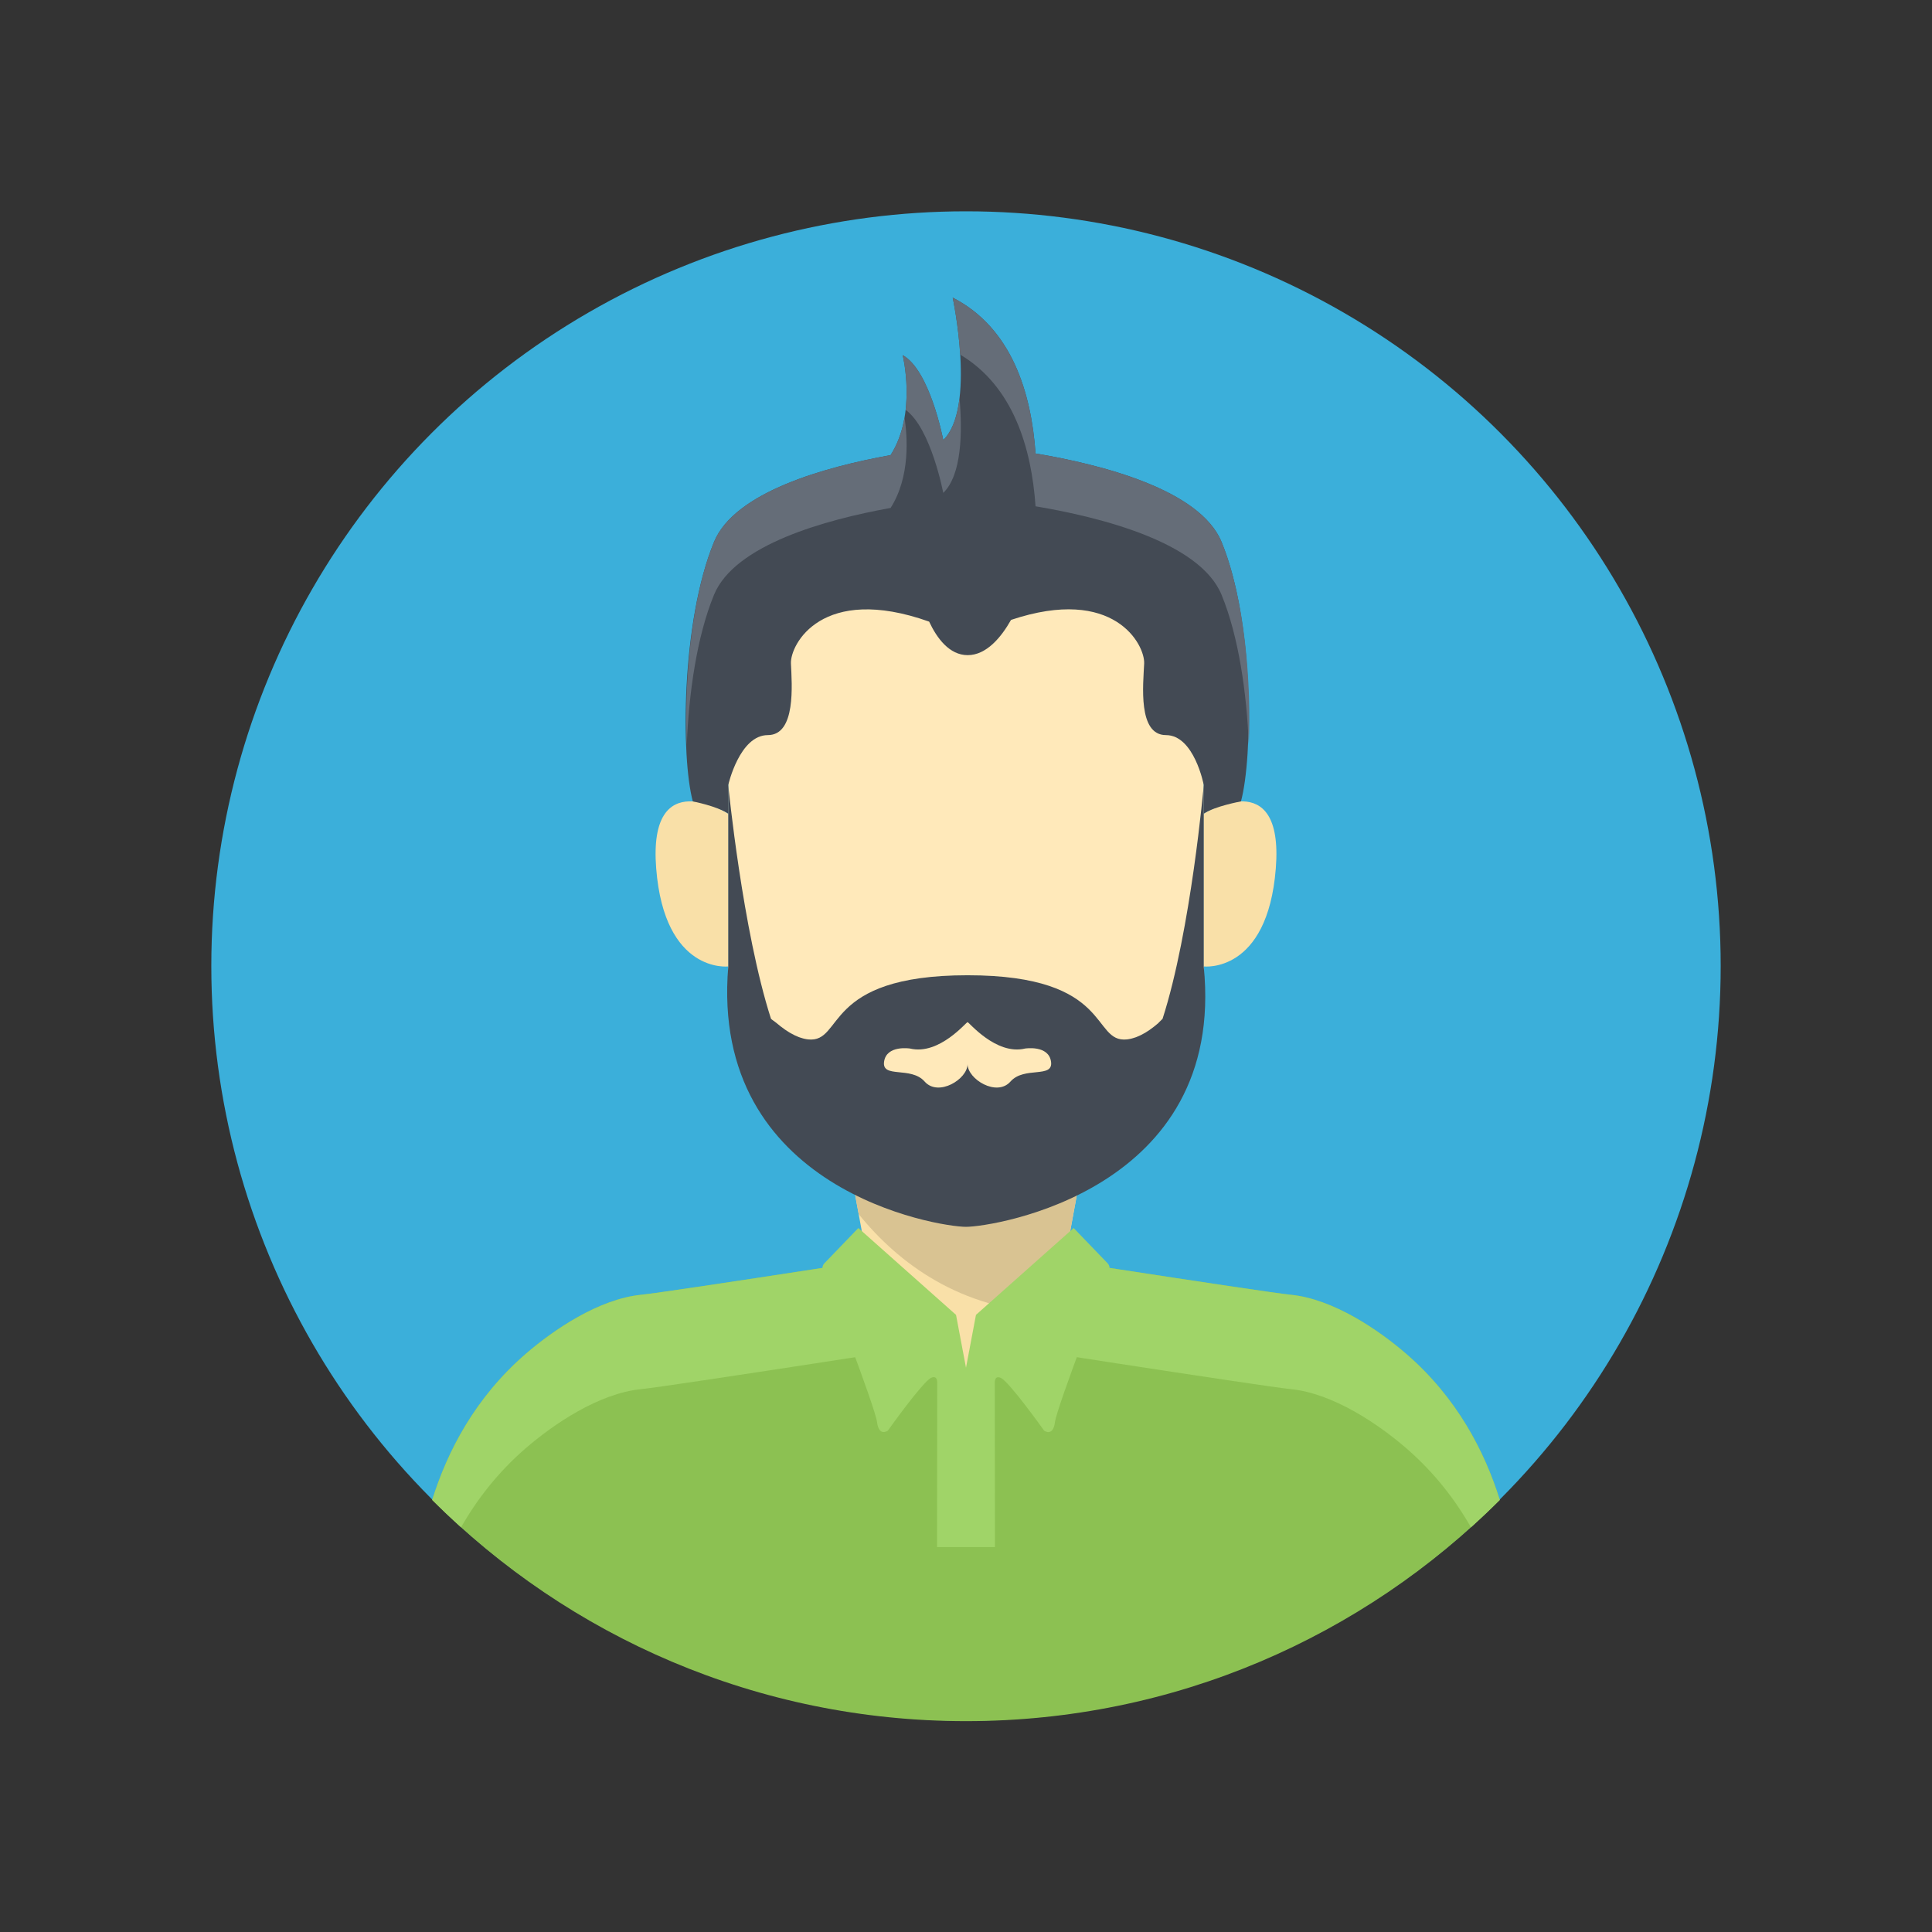 <?xml version="1.0" encoding="iso-8859-1"?>
<!-- Generator: Adobe Illustrator 16.0.3, SVG Export Plug-In . SVG Version: 6.00 Build 0)  -->
<!DOCTYPE svg PUBLIC "-//W3C//DTD SVG 1.1 Basic//EN" "http://www.w3.org/Graphics/SVG/1.1/DTD/svg11-basic.dtd">
<svg version="1.1" baseProfile="basic" xmlns="http://www.w3.org/2000/svg" xmlns:xlink="http://www.w3.org/1999/xlink" x="0px"
	 y="0px" width="512px" height="512px" viewBox="0 0 512 512" xml:space="preserve">
<rect x="0" y="0" width="512" height="512" fill="#333333" stroke="none"/>
<g id="Layer_159" display="none">
	<rect x="512" display="inline" fill="#FFFFFF" width="512" height="512"/>
	<rect display="inline" fill="#FFFFFF" width="512" height="512"/>
	<rect x="-512" display="inline" fill="#FFFFFF" width="512" height="512"/>
	<rect x="512" y="512" display="inline" fill="#FFFFFF" width="512" height="512"/>
	<rect y="512" display="inline" fill="#FFFFFF" width="512" height="512"/>
	<rect x="-512" y="512" display="inline" fill="#FFFFFF" width="512" height="512"/>
</g>
<g id="female" display="none">
	<g id="avatar15_1_" display="inline">
		<g id="baclk">
		</g>
		<g id="hair_back_8_">
		</g>
		<g id="clothes_30_">
		</g>
		<g id="face_98_">
		</g>
		<g id="hair_front_8_">
		</g>
	</g>
	<g id="avatar14_1_" display="inline">
		<g id="back_16_">
		</g>
		<g id="hair_back">
		</g>
		<g id="clothes_17_">
		</g>
		<g id="face_57_">
		</g>
		<g id="hair_front">
		</g>
	</g>
	<g id="avatar13_1_" display="inline">
		<g id="back_x27_">
		</g>
		<g id="clothes">
		</g>
		<g id="face">
		</g>
		<g id="hair">
		</g>
	</g>
	<g id="avatar12_1_" display="inline">
		<g id="back_27_">
		</g>
		<g id="clothes_29_">
		</g>
		<g id="face_97_">
		</g>
		<g id="hair_20_">
		</g>
	</g>
	<g id="avatar11_1_" display="inline">
		<g id="back_26_">
		</g>
		<g id="clothes_28_">
		</g>
		<g id="face_95_">
		</g>
		<g id="hair_19_">
		</g>
	</g>
	<g id="avatar10_1_" display="inline">
		<g id="back_25_">
		</g>
		<g id="clothes_27_">
		</g>
		<g id="face_94_">
		</g>
		<g id="glasses_11_">
		</g>
		<g id="hair_18_">
		</g>
	</g>
	<g id="avatar9_1_" display="inline">
		<g id="back_24_">
		</g>
		<g id="clothes_26_">
		</g>
		<g id="face_92_">
		</g>
		<g id="hair_17_">
		</g>
	</g>
	<g id="avatar8_1_" display="inline">
		<g id="back_23_">
		</g>
		<g id="hair_back_7_">
		</g>
		<g id="clothes_25_">
		</g>
		<g id="face_91_">
		</g>
		<g id="hair_front_7_">
		</g>
	</g>
	<g id="avatar7_1_" display="inline">
		<g id="back_22_">
		</g>
		<g id="clothes_24_">
		</g>
		<g id="face_90_">
		</g>
		<g id="necklace_1_">
		</g>
		<g id="earings_1_">
		</g>
		<g id="hair_16_">
		</g>
	</g>
	<g id="avatar6_1_" display="inline">
		<g id="back_21_">
		</g>
		<g id="hair_back_6_">
		</g>
		<g id="clothes_23_">
		</g>
		<g id="face_89_">
		</g>
		<g id="glasses_12_">
		</g>
		<g id="hair_front_6_">
		</g>
	</g>
	<g id="avatar5_1_" display="inline">
		<g id="back_20_">
		</g>
		<g id="hair_back_5_">
		</g>
		<g id="clothes_22_">
		</g>
		<g id="face_88_">
		</g>
		<g id="glasses_9_">
		</g>
		<g id="hair_front_5_">
		</g>
	</g>
	<g id="avatar4_1_" display="inline">
		<g id="back_19_">
		</g>
		<g id="hair_back_4_">
		</g>
		<g id="clothes_21_">
		</g>
		<g id="face_87_">
		</g>
		<g id="earing_1_">
		</g>
		<g id="hair_front_4_">
		</g>
	</g>
	<g id="avatar3_1_" display="inline">
		<g id="back_18_">
		</g>
		<g id="hair_back_3_">
		</g>
		<g id="clothes_20_">
		</g>
		<g id="face_86_">
		</g>
		<g id="earings">
		</g>
		<g id="glasses_8_">
		</g>
		<g id="hair_front_3_">
		</g>
	</g>
	<g id="avatar2_1_" display="inline">
		<g id="Layebackr_167">
		</g>
		<g id="hair_back_2_">
		</g>
		<g id="clothes_19_">
		</g>
		<g id="necklace">
		</g>
		<g id="face_85_">
		</g>
		<g id="hair_front_2_">
		</g>
	</g>
	<g id="avatar1_1_" display="inline">
		<g id="back_17_">
		</g>
		<g id="hair_back_1_">
		</g>
		<g id="clothes_18_">
		</g>
		<g id="face_84_">
		</g>
		<g id="hair_front_1_">
		</g>
	</g>
</g>
<g id="male">
	<g id="avatar20">
		<g id="back_32_">
		</g>
		<g id="clothes_34_">
		</g>
		<g id="face_100_">
		</g>
		<g id="hair_22_">
		</g>
	</g>
	<g id="avatar19">
		<g id="back_31_">
		</g>
		<g id="clothes_33_">
		</g>
		<g id="face_99_">
		</g>
		<g id="scaft">
		</g>
		<g id="hat">
		</g>
	</g>
	<g id="avatar18">
		<g id="back_30_">
		</g>
		<g id="clothes_32_">
		</g>
		<g id="face_55_">
		</g>
		<g id="earings_2_">
		</g>
		<g id="hair_21_">
		</g>
	</g>
	<g id="avatar17">
		<g id="back_29_">
		</g>
		<g id="hair_back_10_">
		</g>
		<g id="clothes_31_">
		</g>
		<g id="face_2_">
		</g>
		<g id="glasses_10_">
		</g>
		<g id="hair_front_10_">
		</g>
	</g>
	<g id="avatar16">
		<g id="back_28_">
		</g>
		<g id="hair_back_9_">
		</g>
		<g id="clothes_1_">
		</g>
		<g id="face_1_">
		</g>
		<g id="hair_front_9_">
		</g>
	</g>
	<g id="avatar15">
		<g id="back_5_">
		</g>
		<g id="clothes_6_">
		</g>
		<g id="face_29_">
		</g>
		<g id="glasses_4_">
		</g>
		<g id="hair_8_">
		</g>
	</g>
	<g id="avatar14">
		<g id="back_6_">
		</g>
		<g id="clothes_7_">
		</g>
		<g id="face_42_">
		</g>
		<g id="earings_3_">
		</g>
		<g id="hair_9_">
		</g>
	</g>
	<g id="avatar13">
		<g id="back_7_">
		</g>
		<g id="clothes_8_">
		</g>
		<g id="face_43_">
		</g>
		<g id="glasses_5_">
		</g>
		<g id="hair_10_">
		</g>
	</g>
	<g id="avatar12">
		<g id="back_8_">
		</g>
		<g id="clothes_9_">
		</g>
		<g id="face_44_">
		</g>
		<g id="beard_6_">
		</g>
		<g id="hair_11_">
		</g>
	</g>
	<g id="avatar11">
		<g id="back_9_">
		</g>
		<g id="clothes_10_">
		</g>
		<g id="face_45_">
		</g>
		<g id="glass">
		</g>
		<g id="hair_12_">
		</g>
	</g>
	<g id="avatar10">
		<g id="back_10_">
		</g>
		<g id="clothes_11_">
		</g>
		<g id="face_46_">
		</g>
		<g id="beard_7_">
		</g>
		<g id="glasses_6_">
		</g>
		<g id="hair_13_">
		</g>
	</g>
	<g id="avatar9">
		<g id="back_11_">
		</g>
		<g id="clothes_12_">
		</g>
		<g id="face_47_">
		</g>
		<g id="glasses_3_">
		</g>
		<g id="hair_7_">
		</g>
	</g>
	<g id="avatar8">
		<g id="back_12_">
		</g>
		<g id="clothes_13_">
		</g>
		<g id="face_48_">
		</g>
		<g id="beard_5_">
		</g>
		<g id="glasses_7_">
		</g>
		<g id="hair_6_">
		</g>
	</g>
	<g id="avatar7">
		<g id="back_4_">
		</g>
		<g id="clothes_14_">
		</g>
		<g id="face_11_">
		</g>
		<g id="hair_14_">
		</g>
	</g>
	<g id="avatar6">
		<g id="back_13_">
		</g>
		<g id="clothes_15_">
		</g>
		<g id="face_16_">
		</g>
		<g id="glasses_2_">
		</g>
		<g id="beard_4_">
		</g>
		<g id="hair_5_">
		</g>
	</g>
	<g id="avatar5">
		<g id="back_14_">
		</g>
		<g id="clothes_5_">
		</g>
		<g id="face_38_">
		</g>
		<g id="beard_3_">
		</g>
		<g id="hair_4_">
		</g>
	</g>
	<g id="avatar4">
		<g id="back_3_">
		</g>
		<g id="clothes_4_">
		</g>
		<g id="face_13_">
		</g>
		<g id="beard_2_">
		</g>
		<g id="glasses_1_">
		</g>
		<g id="hair_3_">
		</g>
	</g>
	<g id="avatar3">
		<g id="back_15_">
		</g>
		<g id="clothes_16_">
		</g>
		<g id="face_49_">
		</g>
		<g id="hair_15_">
		</g>
	</g>
	<g id="avatar2">
		<g id="back_2_">
			<circle fill="#3BAFDA" cx="256" cy="256" r="200"/>
		</g>
		<g id="clothes_3_">
			<path id="_x35__49_" fill="#8CC152" d="M372.668,358.789c-7.353-6.355-19.364-14.563-30.666-15.666
				c-7.258-0.709-86.002-13-86.002-13s-78.744,12.291-86.002,13c-11.302,1.104-23.313,9.311-30.666,15.666
				c-13.417,11.598-20.781,25.84-24.795,38.711c36.195,36.219,86.213,58.621,141.463,58.621s105.268-22.402,141.463-58.621
				C393.449,384.629,386.085,370.387,372.668,358.789z"/>
			<path id="_x34__62_" fill="#A0D468" d="M139.332,383.789c7.353-6.355,19.364-14.563,30.666-15.666
				c7.258-0.709,86.002-13,86.002-13s78.744,12.291,86.002,13c11.302,1.104,23.313,9.311,30.666,15.666
				c7.412,6.406,12.97,13.621,17.143,20.965c2.612-2.354,5.168-4.768,7.652-7.254c-4.014-12.871-11.378-27.113-24.795-38.711
				c-7.353-6.355-19.364-14.563-30.666-15.666c-7.258-0.709-86.002-13-86.002-13s-78.744,12.291-86.002,13
				c-11.302,1.104-23.313,9.311-30.666,15.666c-13.417,11.598-20.781,25.84-24.795,38.711c2.484,2.486,5.04,4.9,7.652,7.254
				C126.362,397.41,131.92,390.195,139.332,383.789z"/>
			<path id="_x33__68_" fill="#F9E0A8" d="M256,252.121l-42.25-5.5l16.307,88.734c0,0,3.666,30.766,25.943,30.766
				s25.943-30.766,25.943-30.766l16.307-88.734L256,252.121z"/>
			<path id="_x32__75_" fill="#D9C392" d="M290,261.621l-69.525,21.592l7.086,38.557c10.66,13.145,26.918,25.186,50.957,26.264
				c2.709-6.691,3.426-12.678,3.426-12.678l12.127-65.99C291.686,264.568,290,261.621,290,261.621z"/>
			<path id="_x31__89_" fill="#A0D468" d="M293.532,334.787l-9.002-9.348l-25.89,23.016l-2.641,14l-2.641-14l-25.89-23.016
				l-9.002,9.348c-1.169,1.215-0.001,3.209-0.001,3.209s13.458,34.875,13.958,38.875s2.874,2.25,2.874,2.25s9.266-13.043,11.496-14
				c1.75-0.75,1.577,1.383,1.577,1.383L248.33,410h15.34l-0.041-43.496c0,0-0.175-2.107,1.575-1.357
				c2.23,0.955,11.498,13.987,11.498,13.987s2.372,1.743,2.872-2.257S293.533,338,293.533,338S294.701,336.002,293.532,334.787z"/>
		</g>
		<g id="face_9_">
			<path id="ear_119_" fill="#F9E0A8" d="M193,215.621c0,0-21.309-13.5-19.104,14.5s19.104,26,19.104,26V215.621z"/>
			<path id="ear_113_" fill="#F9E0A8" d="M319,215.621c0,0,21.31-13.5,19.104,14.5c-2.204,28-19.104,26-19.104,26V215.621z"/>
			<path id="face_74_" fill="#FFE9BA" d="M256,143.383c-63,0-63,34.738-63,34.738s0,59.5,0,80s19.237,36.287,35.226,50
				c13.408,11.5,27.774,11,27.774,11s14.366,0.5,27.774-11c15.988-13.713,35.226-29.5,35.226-50s0-80,0-80S319,143.383,256,143.383z
				"/>
		</g>
		<g id="beard_1_">
			<path id="_x31__85_" fill="#434A54" d="M319,256.121v-47.998c0,0-3.356,38.414-10.908,61.873
				c-0.383,0.355-0.667,0.703-1.059,1.039c-0.002,0.002,0.048,0.004,0.046,0.006c-0.765,0.654-1.518,1.264-2.304,1.809
				c-0.052,0.035-0.091,0.07-0.144,0.105c-0.326,0.223-0.648,0.434-0.977,0.633c-0.071,0.043-0.14,0.088-0.211,0.129
				c-0.748,0.439-1.498,0.809-2.247,1.098c-0.1,0.037-0.198,0.07-0.298,0.107c-0.277,0.098-0.552,0.184-0.828,0.256
				c-0.106,0.029-0.212,0.061-0.319,0.084c-0.364,0.086-0.729,0.154-1.089,0.193c-9.583,1-3.584-17-42.25-17s-32.667,18-42.25,17
				c-0.36-0.039-0.725-0.107-1.089-0.193c-0.106-0.023-0.213-0.055-0.319-0.084c-0.275-0.072-0.551-0.158-0.828-0.256
				c-0.1-0.037-0.199-0.07-0.299-0.107c-0.749-0.289-1.5-0.658-2.248-1.098c-0.071-0.041-0.143-0.086-0.214-0.129
				c-0.329-0.199-0.657-0.41-0.983-0.633c-0.053-0.035-0.104-0.07-0.156-0.105c-0.786-0.545-1.565-1.154-2.33-1.809
				c-0.002-0.002-0.004-0.004-0.006-0.006c-0.392-0.336-0.986-0.684-1.369-1.039C196.771,246.537,193,208.123,193,208.123v47.998
				c-5,59.334,55.667,69,63,69S325,315.455,319,256.121z M267.789,286.621c-3.625,4.125-11.375-0.625-11.375-4.625
				c0,4-7.75,8.75-11.375,4.625s-11.375-0.75-10.75-5.25s6.875-3.5,6.875-3.5c7.786,1.869,15.071-7.229,15.25-6.98
				c0.179-0.248,7.464,8.85,15.25,6.98c0,0,6.25-1,6.875,3.5S271.414,282.496,267.789,286.621z"/>
		</g>
		<g id="hair_2_">
			<path id="_x34__61_" fill="#434A54" d="M323.723,143.621c-5.725-13.902-31.884-20.527-49.292-23.447
				c-1.119-16.156-6.353-33.326-21.958-41.303c0,0,6.25,29.25-2.5,37.75c0,0-3.5-18.5-10.75-22.5c0,0,3.836,15.475-3.207,26.488
				c-17.313,3.121-41.337,9.762-46.793,23.012c-8.75,21.25-8.75,57.268-5.618,68.76c0,0,6.396,1.24,9.396,3.24v-7.623
				c0,0,2.986-13.189,10.486-13.189s6.368-13.469,6.118-18.969c-0.229-5.043,8.237-21.184,36.626-11.104
				c2.056,4.398,5.367,8.885,10.212,8.885c5.013,0,8.925-4.803,11.49-9.34c27.359-9.148,35.507,6.592,35.282,11.559
				c-0.25,5.5-1.733,18.969,5.767,18.969S319,207.998,319,207.998v7.623c3-2,9.868-3.24,9.868-3.24
				C332,200.889,332.473,164.871,323.723,143.621z"/>
			<path id="_x33__74_" fill="#656D78" d="M189.223,157.621c5.456-13.25,29.48-19.891,46.793-23.012
				c5.294-8.277,4.441-19.074,3.691-23.928c-0.586,3.365-1.707,6.824-3.691,9.928c-17.313,3.121-41.337,9.762-46.793,23.012
				c-6.236,15.146-7.906,37.789-7.218,53.711C182.545,183.793,184.66,168.701,189.223,157.621z"/>
			<path id="_x32__83_" fill="#656D78" d="M274.431,134.174c17.408,2.92,43.567,9.545,49.292,23.447
				c4.563,11.08,6.678,26.172,7.218,39.711c0.688-15.922-0.981-38.564-7.218-53.711c-5.725-13.902-31.884-20.527-49.292-23.447
				c-1.119-16.156-6.353-33.326-21.958-41.303c0,0,1.488,6.982,1.994,15.113C268.523,102.363,273.361,118.729,274.431,134.174z"/>
			<path id="_x31__90_" fill="#656D78" d="M240.002,108.623c6.721,4.832,9.971,21.998,9.971,21.998
				c4.919-4.777,5.098-16.113,4.311-25.123c-0.552,4.617-1.824,8.709-4.311,11.123c0,0-3.5-18.5-10.75-22.5
				C239.223,94.121,240.893,100.869,240.002,108.623z"/>
		</g>
	</g>
	<g id="avatar1">
		<g id="back_1_">
		</g>
		<g id="clothes_2_">
		</g>
		<g id="face_6_">
		</g>
		<g id="hair_1_">
		</g>
	</g>
</g>
</svg>
